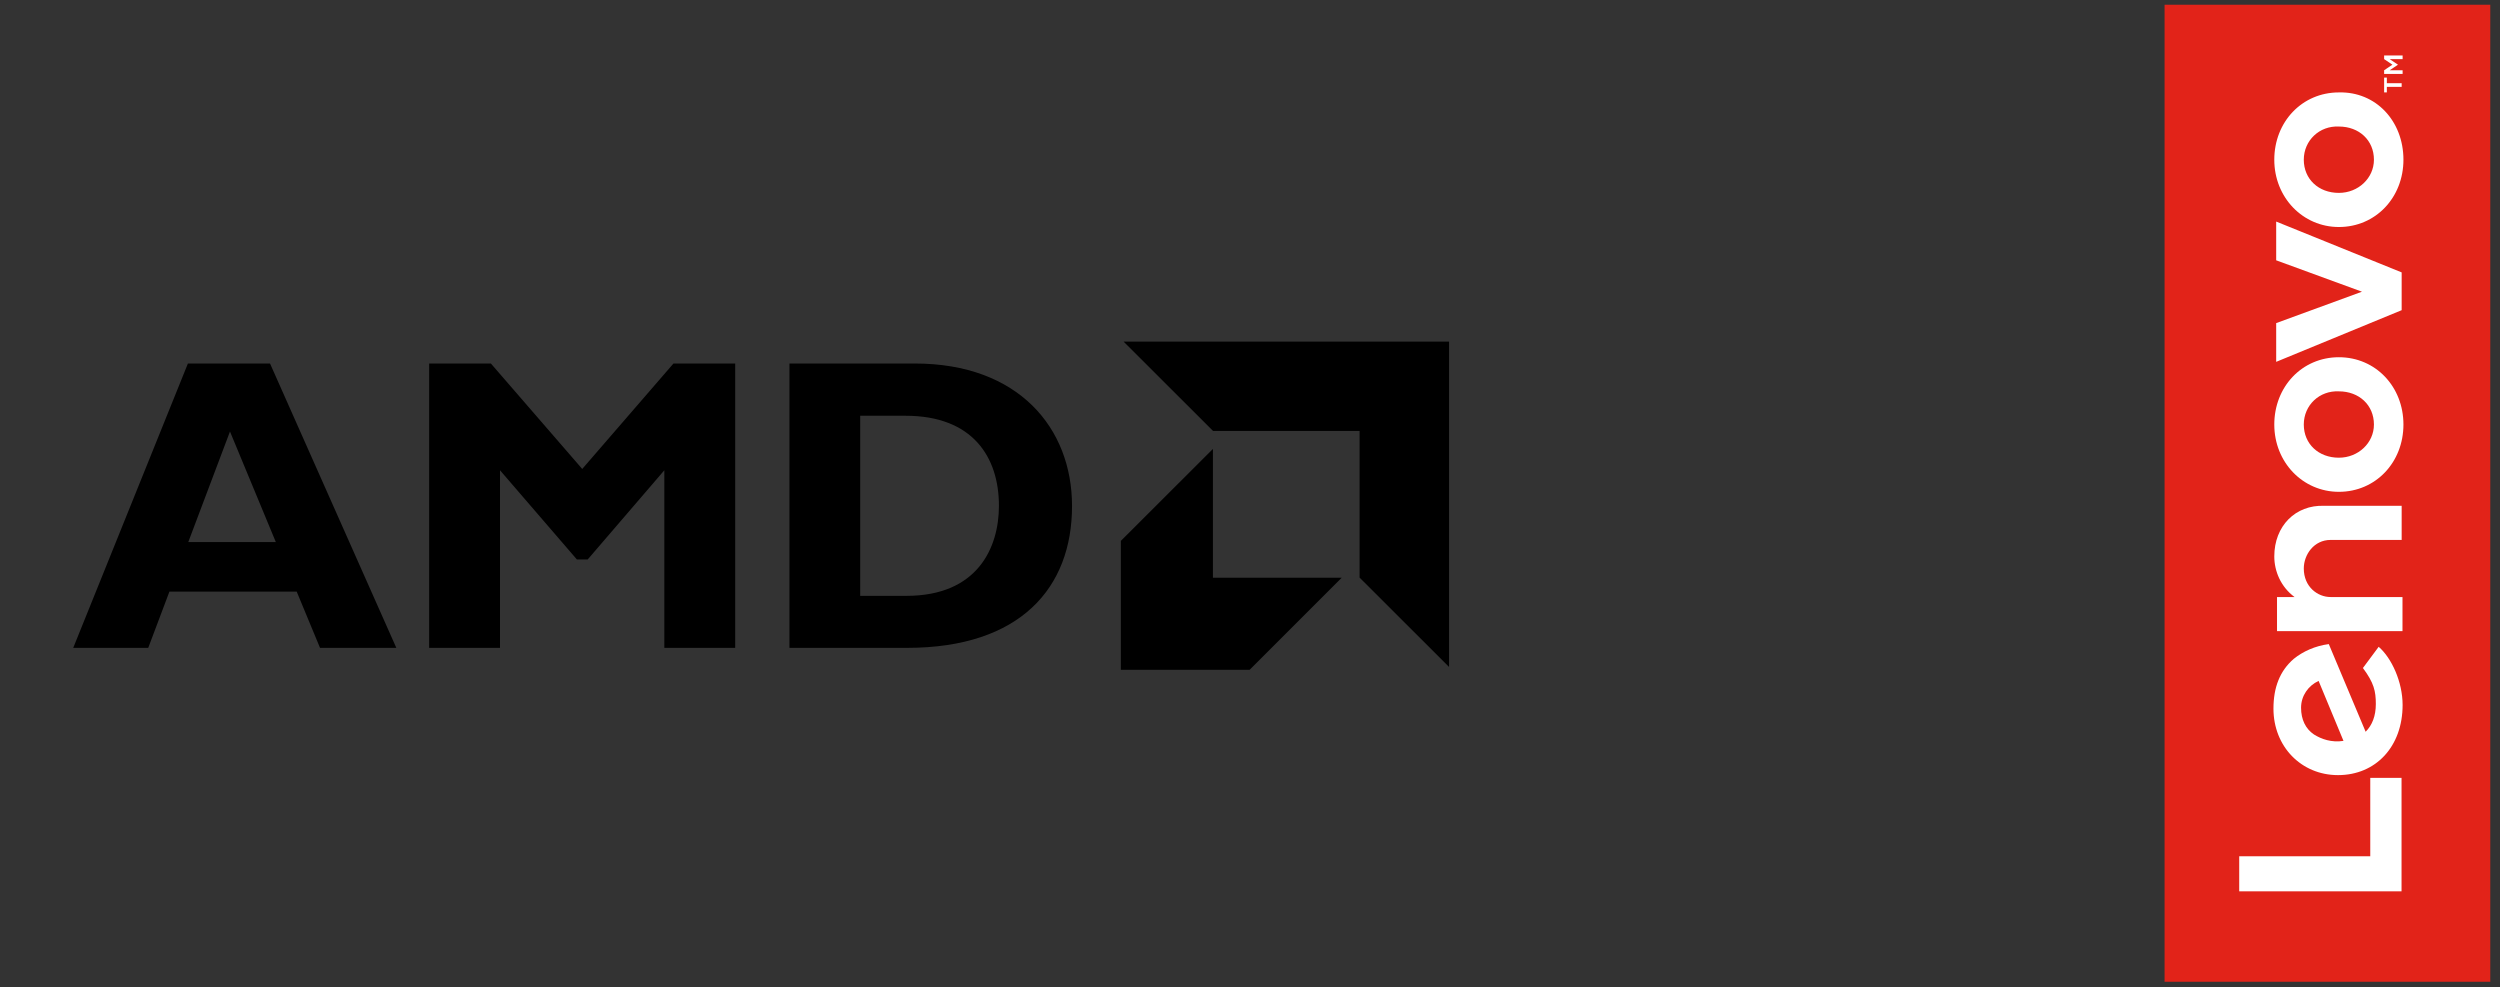 <?xml version="1.0" encoding="utf-8"?>
<!-- Generator: Adobe Illustrator 24.0.2, SVG Export Plug-In . SVG Version: 6.00 Build 0)  -->
<svg version="1.1" id="Layer_1" xmlns="http://www.w3.org/2000/svg" xmlns:xlink="http://www.w3.org/1999/xlink" x="0px" y="0px"
	 viewBox="0 0 2110 833" style="enable-background:new 0 0 2110 833;" xml:space="preserve">
<rect x="0" y="0" width="2110" height="833" fill="#333333" stroke="none"/>
<style type="text/css">
	.st0{fill:#E22319;}
	.st1{fill:#FFFFFF;}
</style>
<g>
	<path class="st0" d="M1826.9,828.6V4h274.9v824.6H1826.9z"/>
	<path class="st1" d="M1919.5,469.6c0,12.5,5.5,25.7,17.1,34.3h-14.8v28.8h105.9v-28.8H1967c-10.9,0-22.6-8.6-22.6-24.1
		c0-11.7,8.6-24.1,22.6-24.1h60v-28.8h-65.4C1937.4,426,1919.5,443.9,1919.5,469.6 M1921.1,219.7l72.4,26.5l-72.4,26.5v32.7
		l105.9-43.6v-31.9L1921.1,187V219.7z M1994.3,563.8c9.3,12.5,10.9,19.5,10.9,30.4c0,10.1-3.1,17.9-8.6,23.4l-31.1-74
		c-11.7,1.6-21.8,6.2-29.6,12.5c-11.7,10.1-17.1,24.1-17.1,42c0,31.9,23.4,56.1,54.5,56.1c31.9,0,54.5-24.1,54.5-59.2
		c0-19.5-9.3-39.7-20.2-49.1L1994.3,563.8z M1953,619.9c-7-4.7-10.9-12.5-10.9-22.6c0-10.1,6.2-18.7,14.8-22.6l21,50.6
		C1967.8,626.9,1959.2,623.8,1953,619.9z M2000.5,656.5v66.2h-110.6v29.6h137v-95.8H2000.5z M2028.5,134.8
		c0,31.9-23.4,56.8-54.5,56.8c-30.4,0-54.5-24.9-54.5-56.8c0-31.9,23.4-56.8,54.5-56.8C2005.2,77.2,2028.5,102.1,2028.5,134.8
		 M1944.4,134.8c0,16.4,12.5,28,29.6,28c16.4,0,29.6-12.5,29.6-28c0-16.4-12.5-28-29.6-28C1957.7,106,1944.4,118.5,1944.4,134.8
		 M2028.5,358.3c0,31.9-23.4,56.8-54.5,56.8c-30.4,0-54.5-24.9-54.5-56.8c0-31.9,23.4-56.8,54.5-56.8S2028.5,326.4,2028.5,358.3
		 M1944.4,358.3c0,16.4,12.5,28,29.6,28c16.4,0,29.6-12.5,29.6-28c0-16.4-12.5-28-29.6-28C1957.7,329.5,1944.4,341.9,1944.4,358.3
		 M2014.5,73.3V78h-2.3V65.5h2.3v4.7h12.5v3.1H2014.5z M2012.2,62.4v-3.1l7-4.7l-7-4.7v-3.1h15.6v3.1h-10.9l7,4.7l-7,4.7h10.9v3.1
		H2012.2z"/>
</g>
<g>
	<g>
		<path d="M334.5,546.8h-64.4l-19.7-47.5H143l-17.9,47.5H61.8l96.8-240h69.3L334.5,546.8z M194.1,364.2l-35.2,93.3h73.9L194.1,364.2
			z"/>
		<path d="M568.4,306.8h52.1v240h-59.8V396.9l-64.7,75.3h-9.1L422,396.9v149.9h-59.8v-240h52.1l77.1,89L568.4,306.8z"/>
		<path d="M772.1,306.8c87.6,0,132.7,54.5,132.7,120.3c0,69-43.6,119.7-139.3,119.7h-99.2v-240H772.1z M726,502.9H765
			c60.2,0,78.1-40.8,78.1-76c0-41.2-22.2-76-78.8-76H726V502.9z"/>
	</g>
	<g>
		<polygon points="1147.5,363.7 1023.8,363.7 948.3,288.3 1223,288.3 1223,562.9 1147.5,487.5 		"/>
		<polygon points="1023.7,487.6 1023.7,378.9 946,456.5 946,565.3 1054.7,565.3 1132.4,487.6 		"/>
	</g>
</g>
</svg>
